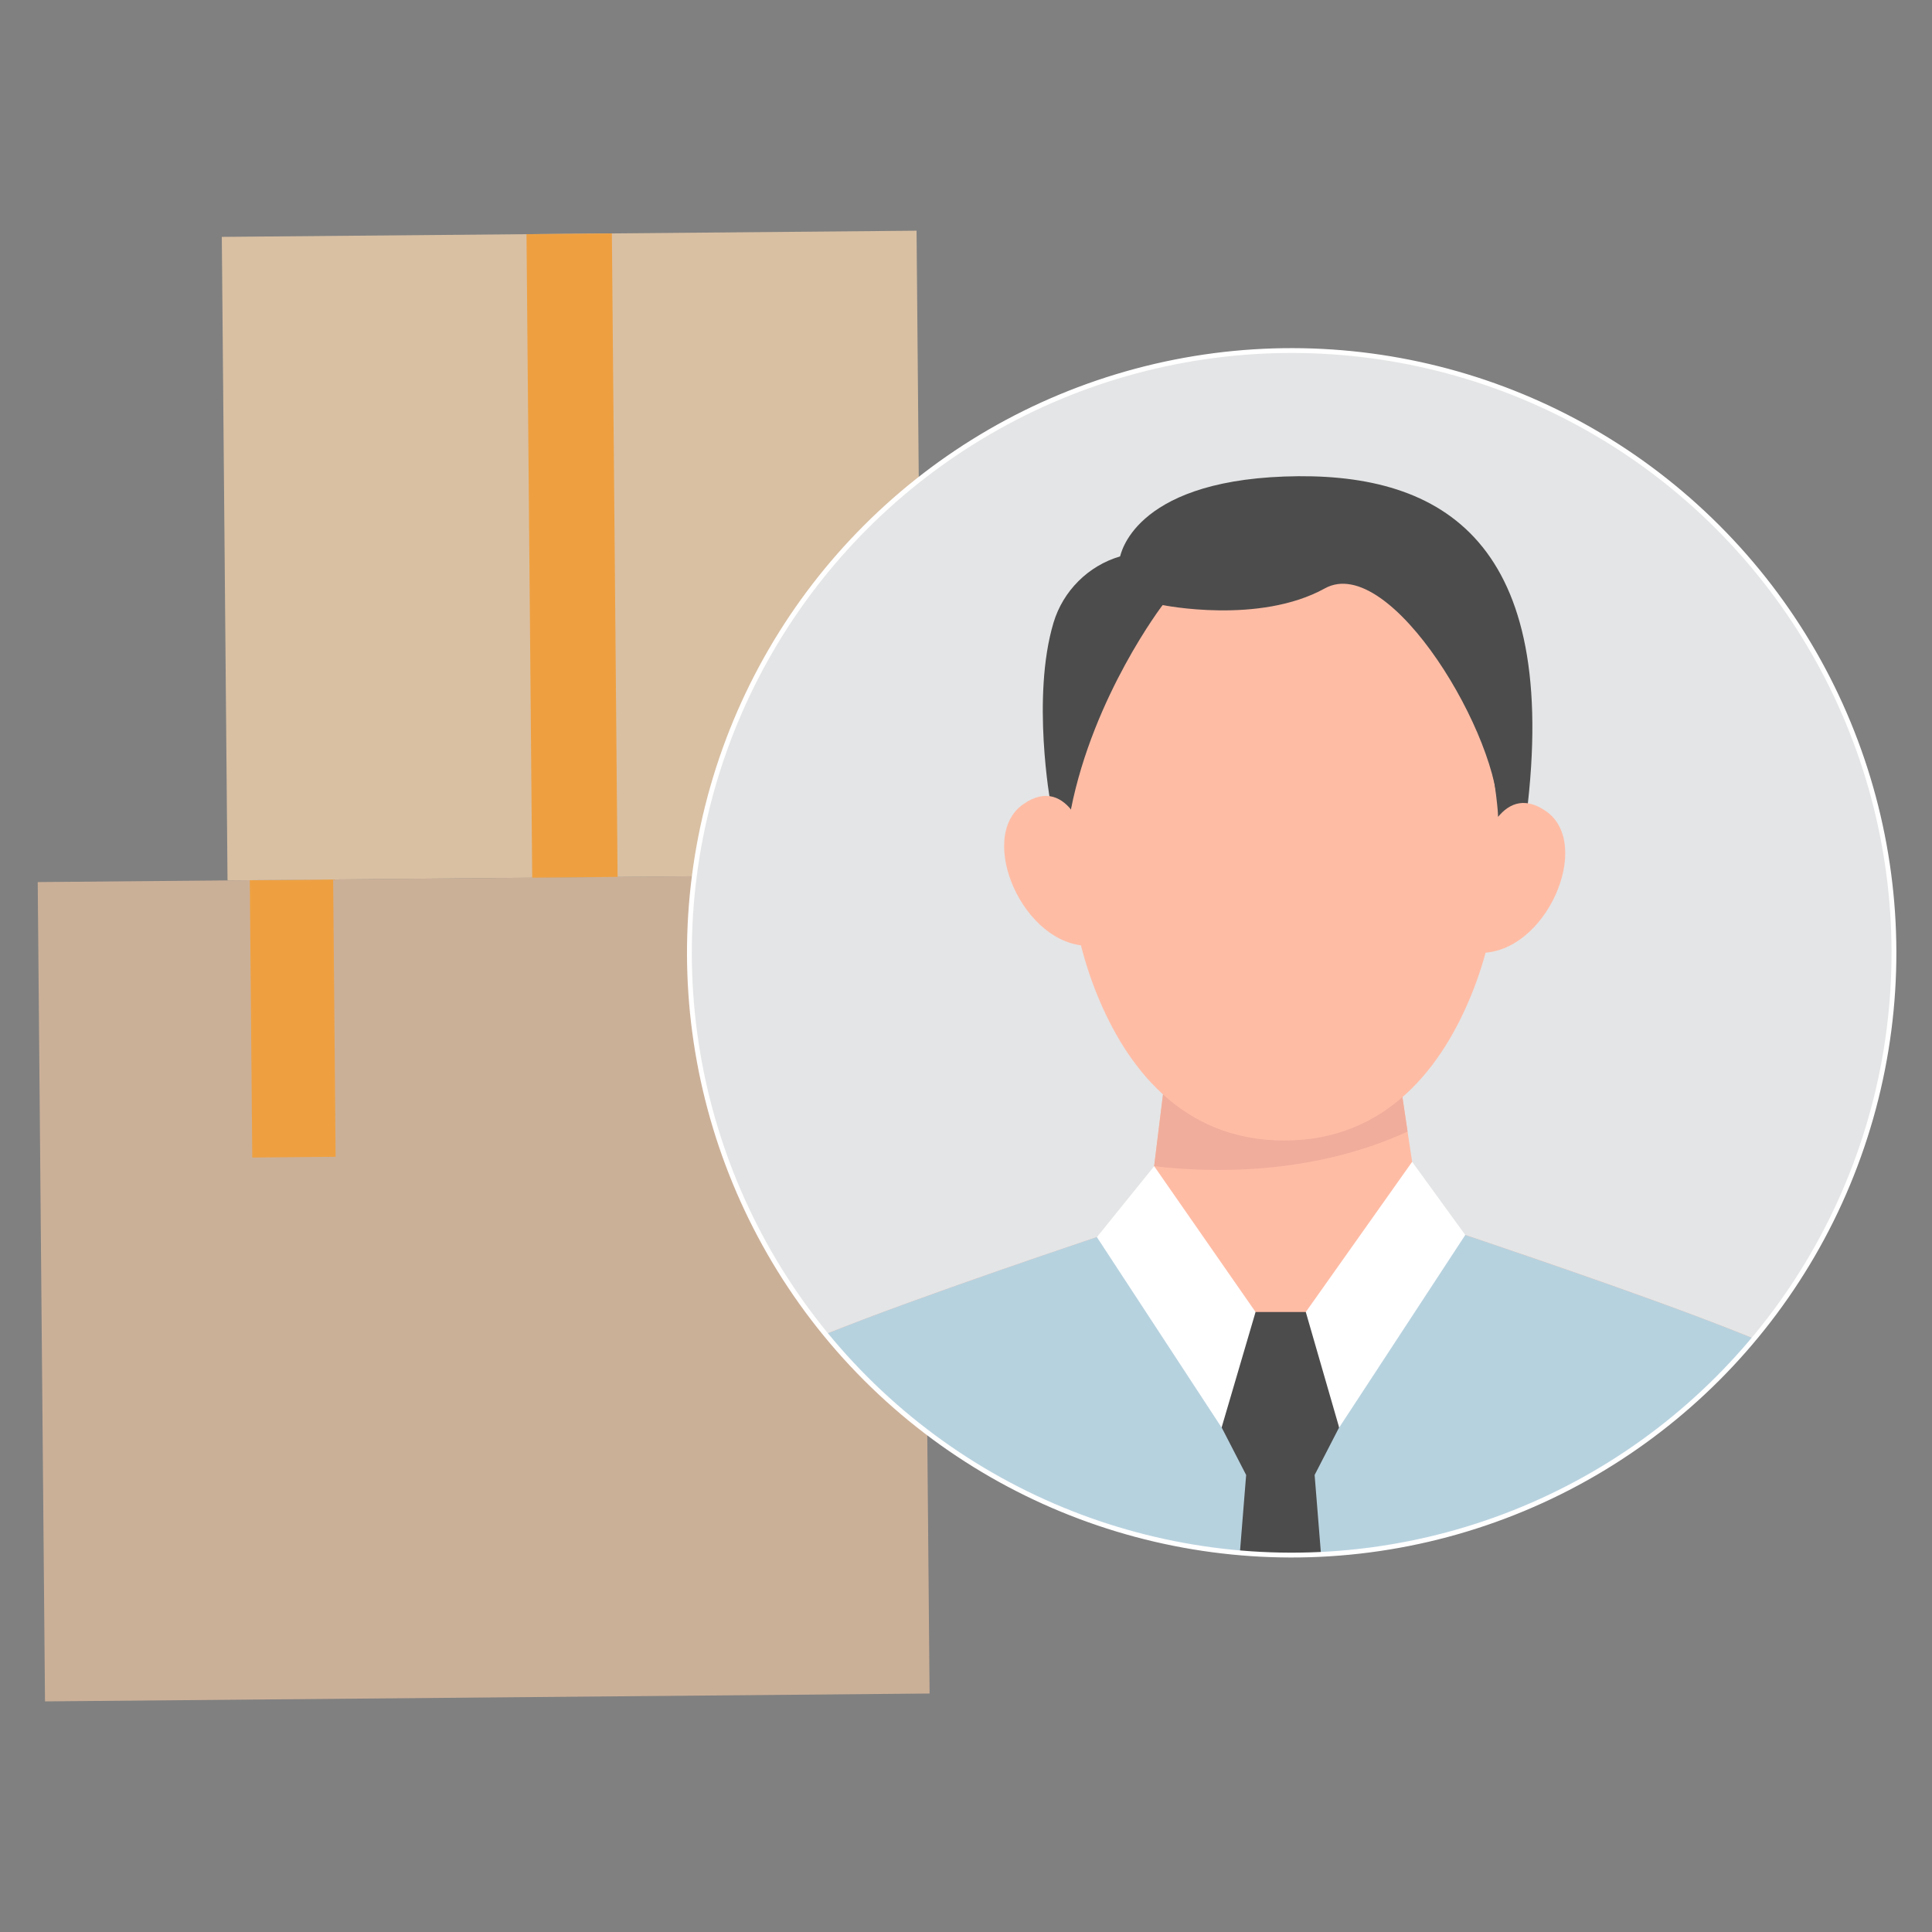 <?xml version="1.0" encoding="utf-8"?>
<!-- Generator: Adobe Illustrator 24.1.0, SVG Export Plug-In . SVG Version: 6.00 Build 0)  -->
<svg version="1.1" id="Capa_1" xmlns="http://www.w3.org/2000/svg" xmlns:xlink="http://www.w3.org/1999/xlink" x="0px" y="0px"
	 viewBox="0 0 400 400" style="enable-background:new 0 0 400 400;" xml:space="preserve">
<rect x="0" y="0" width="400" height="400" fill="#808080" stroke="none"/>
<style type="text/css">
	.st0{fill:#CBB098;}
	.st1{fill:#EEA041;}
	.st2{fill:#D9C0A3;}
	.st3{clip-path:url(#SVGID_2_);fill:#E4E5E6;}
	.st4{clip-path:url(#SVGID_2_);fill:#4C4C4C;}
	.st5{clip-path:url(#SVGID_2_);fill:#FFBCA5;}
	.st6{clip-path:url(#SVGID_2_);fill:#F1AD9B;}
	.st7{clip-path:url(#SVGID_2_);fill:#B7D2DF;}
	.st8{clip-path:url(#SVGID_2_);fill:#FFFFFF;}
</style>
<g>
	
		<rect x="8.56" y="181.8" transform="matrix(1 -8.889947e-03 8.889947e-03 1 -2.366 0.901)" class="st0" width="183.14" height="169.63"/>
	
		<rect x="51.97" y="182.15" transform="matrix(1 -8.882721e-03 8.882721e-03 1 -1.871 0.547)" class="st1" width="17.26" height="57.42"/>
	
		<rect x="46.51" y="48.4" transform="matrix(1 -8.892174e-03 8.892174e-03 1 -1.018 1.058)" class="st2" width="143.84" height="133.23"/>
	
		<rect x="109.59" y="48.4" transform="matrix(1 -8.878402e-03 8.878402e-03 1 -1.016 1.056)" class="st1" width="17.68" height="133.23"/>
	<g>
		<defs>
			
				<ellipse id="SVGID_1_" transform="matrix(0.707 -0.707 0.707 0.707 -61.142 246.916)" cx="267.48" cy="197.26" rx="124.71" ry="124.71"/>
		</defs>
		<clipPath id="SVGID_2_">
			<use xlink:href="#SVGID_1_"  style="overflow:visible;"/>
		</clipPath>
		
			<ellipse transform="matrix(0.707 -0.707 0.707 0.707 -61.142 246.916)" class="st3" cx="267.48" cy="197.26" rx="124.71" ry="124.71"/>
		<path class="st4" d="M217.49,166.24c0,0-3.97-21.96,0.63-37.32c1.97-6.57,7.2-11.8,13.78-13.72c0.12-0.04,2.44-15.38,33.99-16.54
			c31.56-1.16,56.58,12.28,50.44,67.66l-7.88,12.52l-42.84-41.38c0,0-36.71,23.75-39.95,35.03
			C222.41,183.77,217.49,166.24,217.49,166.24z"/>
		<path class="st5" d="M384.03,358.1H147.74c0,0,0-69.33,10.72-76.16c10.75-6.82,79.11-29.3,79.11-29.3h56.63
			c0,0,68.36,22.48,79.08,29.3C384.03,288.77,384.03,358.1,384.03,358.1z"/>
		<polygon class="st5" points="294.2,252.64 267.6,257.12 267.6,257.86 265.38,257.51 263.21,257.86 263.21,257.12 237.57,252.64 
			238.96,241.45 241.99,216.85 288.82,216.85 291.42,234.29 		"/>
		<path class="st6" d="M291.42,234.29c-20.27,9.29-41.62,8.46-52.47,7.16l3.04-24.61h46.83L291.42,234.29z"/>
		<path class="st5" d="M306.53,176.59c0,0,3.9-15.44,13.61-8.6c9.71,6.84-0.01,29.41-13.68,29.29
			C306.46,197.28,302.81,182.14,306.53,176.59z"/>
		<path class="st5" d="M225.43,175.13c0,0-3.9-15.44-13.61-8.6c-9.71,6.84,0.01,29.41,13.68,29.29
			C225.5,195.82,229.15,180.68,225.43,175.13z"/>
		<path class="st5" d="M308.53,157.31c-9.11-43.71-42.64-40.65-42.64-40.65s-33.52-3.07-42.64,40.65
			c-3.39,16.25-2.36,33.27,3.9,48.64c5.91,14.53,17.26,30.18,38.74,30.18c21.48,0,32.83-15.65,38.74-30.18
			C310.89,190.58,311.92,173.56,308.53,157.31z"/>
		<path class="st4" d="M240.71,125.27c0,0,19.98,4.08,33.58-3.45c13.61-7.53,36.54,31.19,35.9,47.3l4.28-18.35l-20.49-38.79
			l-38.94-2.9C255.04,109.09,236.94,118.88,240.71,125.27z"/>
		<path class="st4" d="M240.71,125.27c0,0-14.31,18.69-18.99,42.33l-4.23-7.42C217.49,160.18,224.42,119.24,240.71,125.27z"/>
		<path class="st7" d="M384.03,358.1H147.74c0,0,0-69.33,10.72-76.16c3.04-1.92,10.7-5.1,20.1-8.69
			c11.47-4.36,25.49-9.26,37.02-13.22c12.47-4.27,21.99-7.39,21.99-7.39l27.61,49.8l29.02-49.8c0,0,9.52,3.12,22.02,7.42
			c11.01,3.76,24.31,8.43,35.47,12.62c10.09,3.81,18.41,7.23,21.59,9.26C384.03,288.77,384.03,358.1,384.03,358.1z"/>
		<polygon class="st4" points="278.33,286.01 270.69,271.64 265.47,271.64 264.71,271.64 259.49,271.64 251.85,286.01 
			252.95,295.58 258,305.38 254.51,348.73 264.71,355.64 264.71,356.15 265.09,355.89 265.47,356.15 265.47,355.64 275.67,348.73 
			272.18,305.38 277.23,295.58 		"/>
		<polygon class="st8" points="227.1,256.13 238.96,241.45 259.95,271.64 252.92,295.56 		"/>
		<polygon class="st8" points="303.37,255.69 292.37,240.54 270.35,271.64 277.26,295.56 		"/>
		<use xlink:href="#SVGID_1_"  style="overflow:visible;fill:none;stroke:#FFFFFF;stroke-miterlimit:10;"/>
	</g>
</g>
</svg>
